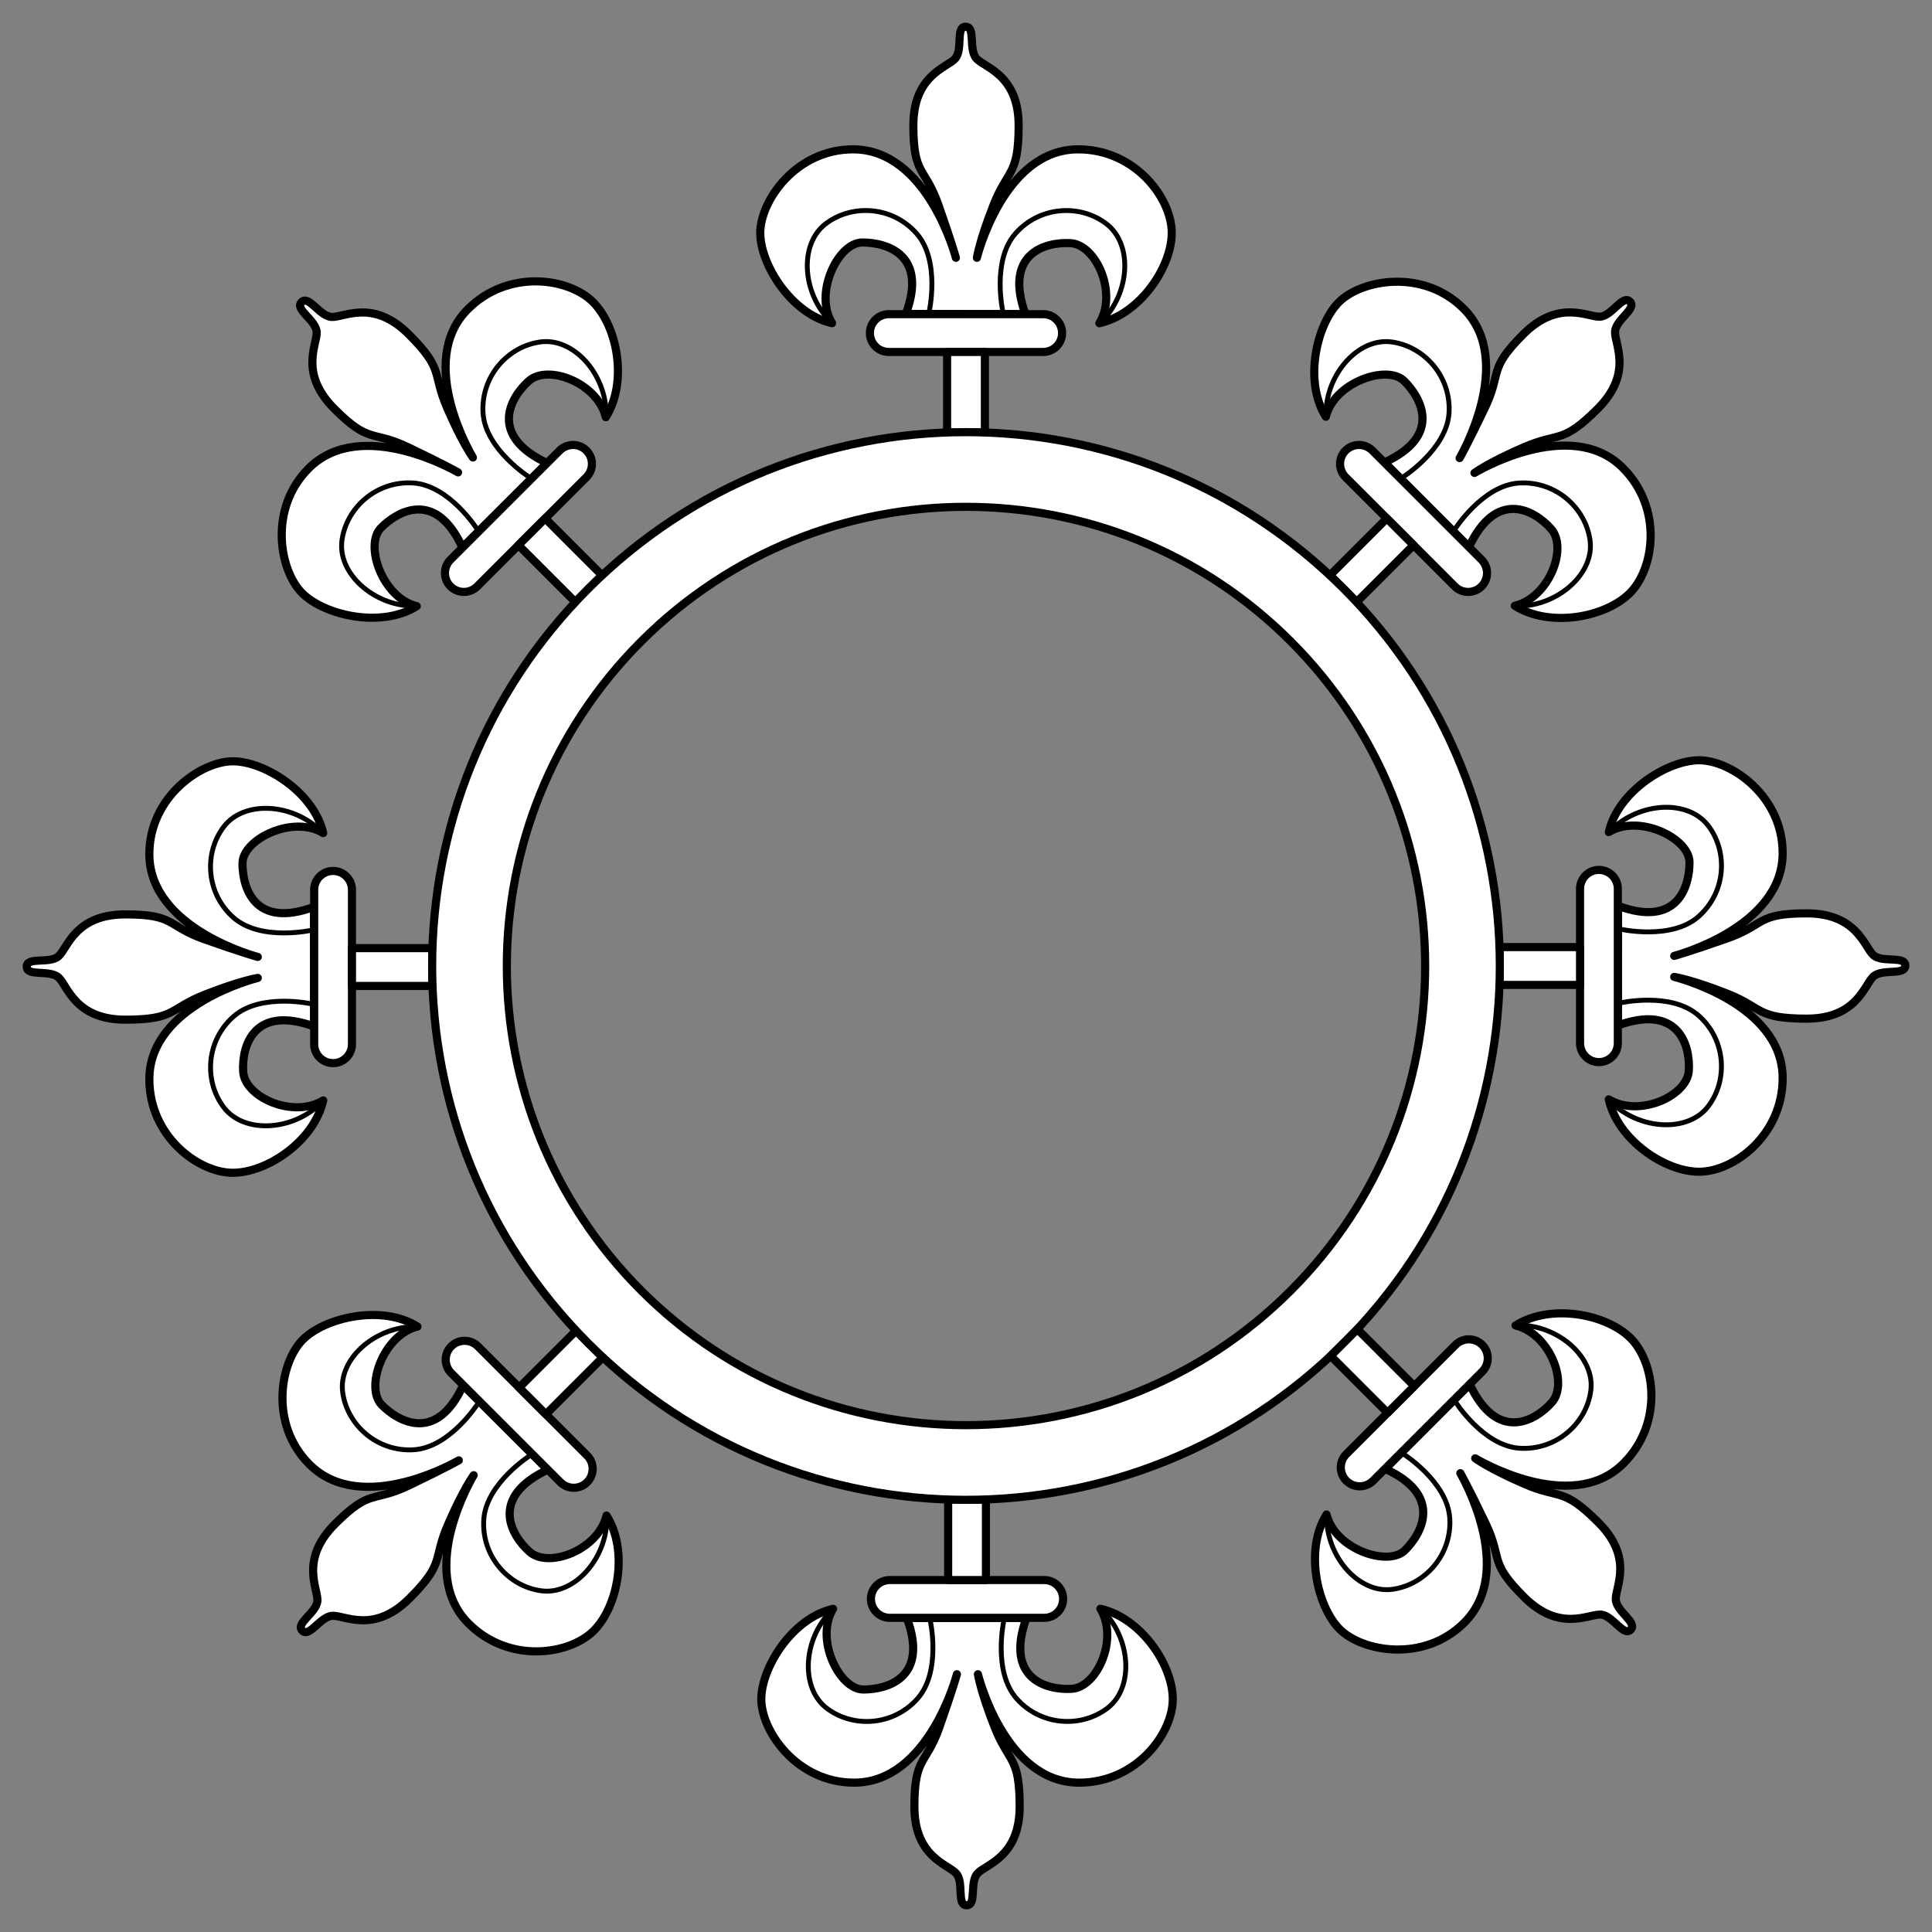 <?xml version="1.0" encoding="UTF-8" standalone="no"?>
<!DOCTYPE svg PUBLIC "-//W3C//DTD SVG 1.1//EN" "http://www.w3.org/Graphics/SVG/1.1/DTD/svg11.dtd">
<svg xmlns:xl="http://www.w3.org/1999/xlink" xmlns:dc="http://purl.org/dc/elements/1.1/" xmlns="http://www.w3.org/2000/svg" version="1.1" viewBox="33.75 60.75 297 297" width="297" height="297">
  <rect x="33.75" y="60.75" width="297" height="297" fill="#808080" stroke="none"/>
  <defs>
    <clipPath id="artboard_clip_path">
      <path d="M 33.75 60.75 L 330.75 60.75 L 330.75 346.5 L 313.875 357.75 L 33.75 357.75 Z"/>
    </clipPath>
  </defs>
  <g id="Annulet_Fleury" stroke-dasharray="none" stroke-opacity="1" fill="none" stroke="none" fill-opacity="1">
    <title>Annulet Fleury</title>
    <g id="Annulet_Fleury_Art" clip-path="url(#artboard_clip_path)">
      <title>Art</title>
      <g id="Group_163">
        <g id="Graphic_162">
          <path d="M 182.19 64.858 C 183.769 64.858 182.596 68.362 183.861 69.757 C 185.127 71.152 190.343 72.256 190.343 80.025 C 190.343 87.794 188.693 86.673 186.507 92.2 C 184.321 97.728 183.925 100.381 183.925 100.381 C 183.925 100.381 188.003 83.708 199.484 83.708 C 208.286 83.708 213.879 91.25 213.879 96.54 C 213.879 101.83 208.988 109.035 202.749 110.439 C 205.59 105.823 202.256 98.363 198.334 98.132 C 194.412 97.901 188.022 99.723 191.382 109.036 L 173.001 109.015 C 176.419 99.821 169.99 98.012 166.289 98.028 C 162.587 98.044 158.82 105.814 161.661 110.431 C 155.422 109.026 150.621 101.438 150.621 96.54 C 150.621 91.642 156.093 83.708 164.896 83.708 C 176.377 83.708 180.695 100.381 180.695 100.381 C 180.695 100.381 180.068 98.073 177.993 92.2 C 175.917 86.327 174.157 87.794 174.157 80.025 C 174.157 72.256 179.344 71.152 180.582 69.757 C 181.819 68.362 180.612 64.858 182.19 64.858 Z" fill="#FFFFFF"/>
          <path d="M 182.19 64.858 C 183.769 64.858 182.596 68.362 183.861 69.757 C 185.127 71.152 190.343 72.256 190.343 80.025 C 190.343 87.794 188.693 86.673 186.507 92.2 C 184.321 97.728 183.925 100.381 183.925 100.381 C 183.925 100.381 188.003 83.708 199.484 83.708 C 208.286 83.708 213.879 91.25 213.879 96.54 C 213.879 101.83 208.988 109.035 202.749 110.439 C 205.59 105.823 202.256 98.363 198.334 98.132 C 194.412 97.901 188.022 99.723 191.382 109.036 L 173.001 109.015 C 176.419 99.821 169.99 98.012 166.289 98.028 C 162.587 98.044 158.82 105.814 161.661 110.431 C 155.422 109.026 150.621 101.438 150.621 96.54 C 150.621 91.642 156.093 83.708 164.896 83.708 C 176.377 83.708 180.695 100.381 180.695 100.381 C 180.695 100.381 180.068 98.073 177.993 92.2 C 175.917 86.327 174.157 87.794 174.157 80.025 C 174.157 72.256 179.344 71.152 180.582 69.757 C 181.819 68.362 180.612 64.858 182.19 64.858 Z" stroke="black" stroke-linecap="round" stroke-linejoin="round" stroke-width="1.25"/>
        </g>
        <g id="Line_161">
          <path d="M 203.123 110.154 C 207.509 105.704 207.896 98.254 203.832 95.158 C 199.768 92.062 193.564 92.434 189.851 96.653 C 186.138 100.872 187.937 108.755 187.937 108.755" stroke="black" stroke-linecap="round" stroke-linejoin="round" stroke-width=".75"/>
        </g>
        <g id="Line_160">
          <path d="M 161.386 110.149 C 157 105.699 156.613 98.249 160.677 95.153 C 164.74 92.057 170.945 92.429 174.658 96.648 C 178.371 100.867 176.572 108.75 176.572 108.75" stroke="black" stroke-linecap="round" stroke-linejoin="round" stroke-width=".75"/>
        </g>
        <g id="Graphic_159">
          <path d="M 194.119 114.855 L 170.381 114.855 C 168.777 114.855 167.477 113.554 167.477 111.951 L 167.477 111.951 C 167.477 110.347 168.777 109.046 170.381 109.046 L 194.119 109.046 C 195.723 109.046 197.023 110.347 197.023 111.951 L 197.023 111.951 C 197.023 113.554 195.723 114.855 194.119 114.855 Z" fill="#FFFFFF"/>
          <path d="M 194.119 114.855 L 170.381 114.855 C 168.777 114.855 167.477 113.554 167.477 111.951 L 167.477 111.951 C 167.477 110.347 168.777 109.046 170.381 109.046 L 194.119 109.046 C 195.723 109.046 197.023 110.347 197.023 111.951 L 197.023 111.951 C 197.023 113.554 195.723 114.855 194.119 114.855 Z" stroke="black" stroke-linecap="round" stroke-linejoin="round" stroke-width="1.25"/>
        </g>
        <g id="Graphic_158">
          <rect x="179.346" y="114.855" width="5.808" height="12.374" fill="#FFFFFF"/>
          <rect x="179.346" y="114.855" width="5.808" height="12.374" stroke="black" stroke-linecap="round" stroke-linejoin="round" stroke-width="1.25"/>
        </g>
        <g id="Graphic_156">
          <path d="M 182.35 353.642 C 183.928 353.642 182.755 350.138 184.02 348.743 C 185.286 347.348 190.502 346.244 190.502 338.475 C 190.502 330.706 188.852 331.827 186.666 326.3 C 184.48 320.772 184.084 318.119 184.084 318.119 C 184.084 318.119 188.162 334.792 199.643 334.792 C 208.446 334.792 214.038 327.25 214.038 321.96 C 214.038 316.67 209.147 309.465 202.908 308.061 C 205.749 312.677 202.415 320.137 198.493 320.368 C 194.571 320.599 188.181 318.777 191.541 309.464 L 173.161 309.485 C 176.578 318.679 170.15 320.488 166.448 320.472 C 162.746 320.456 158.979 312.686 161.82 308.069 C 155.581 309.474 150.78 317.062 150.78 321.96 C 150.78 326.858 156.252 334.792 165.055 334.792 C 176.536 334.792 180.854 318.119 180.854 318.119 C 180.854 318.119 180.227 320.427 178.152 326.3 C 176.077 332.173 174.316 330.706 174.316 338.475 C 174.316 346.244 179.503 347.348 180.741 348.743 C 181.979 350.138 180.771 353.642 182.35 353.642 Z" fill="#FFFFFF"/>
          <path d="M 182.35 353.642 C 183.928 353.642 182.755 350.138 184.02 348.743 C 185.286 347.348 190.502 346.244 190.502 338.475 C 190.502 330.706 188.852 331.827 186.666 326.3 C 184.48 320.772 184.084 318.119 184.084 318.119 C 184.084 318.119 188.162 334.792 199.643 334.792 C 208.446 334.792 214.038 327.25 214.038 321.96 C 214.038 316.67 209.147 309.465 202.908 308.061 C 205.749 312.677 202.415 320.137 198.493 320.368 C 194.571 320.599 188.181 318.777 191.541 309.464 L 173.161 309.485 C 176.578 318.679 170.15 320.488 166.448 320.472 C 162.746 320.456 158.979 312.686 161.82 308.069 C 155.581 309.474 150.78 317.062 150.78 321.96 C 150.78 326.858 156.252 334.792 165.055 334.792 C 176.536 334.792 180.854 318.119 180.854 318.119 C 180.854 318.119 180.227 320.427 178.152 326.3 C 176.077 332.173 174.316 330.706 174.316 338.475 C 174.316 346.244 179.503 347.348 180.741 348.743 C 181.979 350.138 180.771 353.642 182.35 353.642 Z" stroke="black" stroke-linecap="round" stroke-linejoin="round" stroke-width="1.25"/>
        </g>
        <g id="Line_155">
          <path d="M 203.282 308.346 C 207.668 312.796 208.055 320.246 203.991 323.342 C 199.927 326.438 193.723 326.066 190.01 321.847 C 186.297 317.628 188.096 309.745 188.096 309.745" stroke="black" stroke-linecap="round" stroke-linejoin="round" stroke-width=".75"/>
        </g>
        <g id="Line_154">
          <path d="M 161.545 308.351 C 157.159 312.801 156.772 320.251 160.836 323.347 C 164.899 326.443 171.104 326.071 174.817 321.852 C 178.53 317.633 176.731 309.75 176.731 309.75" stroke="black" stroke-linecap="round" stroke-linejoin="round" stroke-width=".75"/>
        </g>
        <g id="Graphic_153">
          <path d="M 194.278 303.645 L 170.54 303.645 C 168.936 303.645 167.636 304.946 167.636 306.549 L 167.636 306.549 C 167.636 308.153 168.936 309.454 170.54 309.454 L 194.278 309.454 C 195.882 309.454 197.182 308.153 197.182 306.549 L 197.182 306.549 C 197.182 304.946 195.882 303.645 194.278 303.645 Z" fill="#FFFFFF"/>
          <path d="M 194.278 303.645 L 170.54 303.645 C 168.936 303.645 167.636 304.946 167.636 306.549 L 167.636 306.549 C 167.636 308.153 168.936 309.454 170.54 309.454 L 194.278 309.454 C 195.882 309.454 197.182 308.153 197.182 306.549 L 197.182 306.549 C 197.182 304.946 195.882 303.645 194.278 303.645 Z" stroke="black" stroke-linecap="round" stroke-linejoin="round" stroke-width="1.25"/>
        </g>
        <g id="Graphic_152">
          <rect x="179.505" y="291.272" width="5.808" height="12.374" fill="#FFFFFF"/>
          <rect x="179.505" y="291.272" width="5.808" height="12.374" stroke="black" stroke-linecap="round" stroke-linejoin="round" stroke-width="1.25"/>
        </g>
        <g id="Graphic_150">
          <path d="M 284.309 107.107 C 285.425 108.223 282.117 109.872 282.026 111.753 C 281.935 113.634 284.842 118.103 279.348 123.597 C 273.855 129.091 273.481 127.131 268.027 129.494 C 262.572 131.856 260.416 133.453 260.416 133.453 C 260.416 133.453 275.09 124.546 283.208 132.664 C 289.432 138.889 288.054 148.177 284.313 151.917 C 280.573 155.658 272.02 157.294 266.615 153.875 C 271.888 152.62 274.806 144.987 272.196 142.051 C 269.586 139.114 263.779 135.884 259.569 144.845 L 246.587 131.833 C 255.505 127.748 252.238 121.924 249.609 119.318 C 246.981 116.712 238.823 119.543 237.567 124.816 C 234.148 119.411 236.119 110.65 239.583 107.187 C 243.046 103.723 252.526 101.983 258.751 108.207 C 266.869 116.325 258.132 131.169 258.132 131.169 C 258.132 131.169 259.321 129.094 262.007 123.473 C 264.692 117.853 262.409 117.645 267.903 112.152 C 273.397 106.658 277.845 109.545 279.707 109.434 C 281.568 109.323 283.193 105.991 284.309 107.107 Z" fill="#FFFFFF"/>
          <path d="M 284.309 107.107 C 285.425 108.223 282.117 109.872 282.026 111.753 C 281.935 113.634 284.842 118.103 279.348 123.597 C 273.855 129.091 273.481 127.131 268.027 129.494 C 262.572 131.856 260.416 133.453 260.416 133.453 C 260.416 133.453 275.09 124.546 283.208 132.664 C 289.432 138.889 288.054 148.177 284.313 151.917 C 280.573 155.658 272.02 157.294 266.615 153.875 C 271.888 152.62 274.806 144.987 272.196 142.051 C 269.586 139.114 263.779 135.884 259.569 144.845 L 246.587 131.833 C 255.505 127.748 252.238 121.924 249.609 119.318 C 246.981 116.712 238.823 119.543 237.567 124.816 C 234.148 119.411 236.119 110.65 239.583 107.187 C 243.046 103.723 252.526 101.983 258.751 108.207 C 266.869 116.325 258.132 131.169 258.132 131.169 C 258.132 131.169 259.321 129.094 262.007 123.473 C 264.692 117.853 262.409 117.645 267.903 112.152 C 273.397 106.658 277.845 109.545 279.707 109.434 C 281.568 109.323 283.193 105.991 284.309 107.107 Z" stroke="black" stroke-linecap="round" stroke-linejoin="round" stroke-width="1.25"/>
        </g>
        <g id="Line_149">
          <path d="M 267.081 153.938 C 273.329 153.892 278.87 148.898 278.186 143.835 C 277.502 138.773 272.852 134.649 267.243 135.007 C 261.634 135.365 257.332 142.211 257.332 142.211" stroke="black" stroke-linecap="round" stroke-linejoin="round" stroke-width=".75"/>
        </g>
        <g id="Line_148">
          <path d="M 237.572 124.422 C 237.617 118.174 242.612 112.632 247.674 113.316 C 252.737 114.001 256.861 118.651 256.503 124.26 C 256.145 129.869 249.299 134.171 249.299 134.171" stroke="black" stroke-linecap="round" stroke-linejoin="round" stroke-width=".75"/>
        </g>
        <g id="Graphic_147">
          <path d="M 257.39 150.895 L 240.605 134.11 C 239.471 132.976 239.471 131.137 240.605 130.003 C 240.605 130.003 240.605 130.003 240.605 130.003 L 240.605 130.003 C 241.739 128.869 243.578 128.869 244.712 130.003 C 244.712 130.003 244.712 130.003 244.712 130.003 L 261.497 146.788 C 262.631 147.922 262.631 149.761 261.497 150.895 L 261.497 150.895 C 260.363 152.029 258.524 152.029 257.39 150.895 Z" fill="#FFFFFF"/>
          <path d="M 257.39 150.895 L 240.605 134.11 C 239.471 132.976 239.471 131.137 240.605 130.003 C 240.605 130.003 240.605 130.003 240.605 130.003 L 240.605 130.003 C 241.739 128.869 243.578 128.869 244.712 130.003 C 244.712 130.003 244.712 130.003 244.712 130.003 L 261.497 146.788 C 262.631 147.922 262.631 149.761 261.497 150.895 L 261.497 150.895 C 260.363 152.029 258.524 152.029 257.39 150.895 Z" stroke="black" stroke-linecap="round" stroke-linejoin="round" stroke-width="1.25"/>
        </g>
        <g id="Graphic_146">
          <path d="M 242.301 153.305 L 238.195 149.199 L 246.944 140.449 L 251.051 144.556 Z" fill="#FFFFFF"/>
          <path d="M 242.301 153.305 L 238.195 149.199 L 246.944 140.449 L 251.051 144.556 Z" stroke="black" stroke-linecap="round" stroke-linejoin="round" stroke-width="1.25"/>
        </g>
        <g id="Graphic_144">
          <path d="M 80.22 311.421 C 81.336 312.537 82.984 309.23 84.866 309.138 C 86.747 309.047 91.216 311.955 96.71 306.461 C 102.203 300.967 100.243 300.594 102.606 295.139 C 104.969 289.685 106.565 287.529 106.565 287.529 C 106.565 287.529 97.659 302.202 105.777 310.321 C 112.001 316.545 121.289 315.166 125.03 311.426 C 128.77 307.685 130.406 299.132 126.988 293.728 C 125.732 299.001 118.1 301.918 115.163 299.308 C 112.226 296.698 108.997 290.891 117.958 286.682 L 104.946 273.7 C 100.861 282.617 95.037 279.351 92.43 276.722 C 89.824 274.093 92.655 265.935 97.928 264.68 C 92.523 261.261 83.763 263.232 80.299 266.695 C 76.836 270.159 75.095 279.639 81.319 285.863 C 89.438 293.981 104.281 285.245 104.281 285.245 C 104.281 285.245 102.206 286.434 96.586 289.119 C 90.965 291.804 90.758 289.522 85.264 295.015 C 79.77 300.509 82.658 304.958 82.546 306.819 C 82.435 308.681 79.103 310.305 80.22 311.421 Z" fill="#FFFFFF"/>
          <path d="M 80.22 311.421 C 81.336 312.537 82.984 309.23 84.866 309.138 C 86.747 309.047 91.216 311.955 96.71 306.461 C 102.203 300.967 100.243 300.594 102.606 295.139 C 104.969 289.685 106.565 287.529 106.565 287.529 C 106.565 287.529 97.659 302.202 105.777 310.321 C 112.001 316.545 121.289 315.166 125.03 311.426 C 128.77 307.685 130.406 299.132 126.988 293.728 C 125.732 299.001 118.1 301.918 115.163 299.308 C 112.226 296.698 108.997 290.891 117.958 286.682 L 104.946 273.7 C 100.861 282.617 95.037 279.351 92.43 276.722 C 89.824 274.093 92.655 265.935 97.928 264.68 C 92.523 261.261 83.763 263.232 80.299 266.695 C 76.836 270.159 75.095 279.639 81.319 285.863 C 89.438 293.981 104.281 285.245 104.281 285.245 C 104.281 285.245 102.206 286.434 96.586 289.119 C 90.965 291.804 90.758 289.522 85.264 295.015 C 79.77 300.509 82.658 304.958 82.546 306.819 C 82.435 308.681 79.103 310.305 80.22 311.421 Z" stroke="black" stroke-linecap="round" stroke-linejoin="round" stroke-width="1.25"/>
        </g>
        <g id="Line_143">
          <path d="M 127.05 294.193 C 127.005 300.441 122.011 305.983 116.948 305.299 C 111.885 304.614 107.761 299.964 108.119 294.355 C 108.477 288.746 115.323 284.444 115.323 284.444" stroke="black" stroke-linecap="round" stroke-linejoin="round" stroke-width=".75"/>
        </g>
        <g id="Line_142">
          <path d="M 97.534 264.685 C 91.286 264.73 85.745 269.724 86.429 274.787 C 87.113 279.85 91.763 283.974 97.372 283.615 C 102.981 283.257 107.283 276.412 107.283 276.412" stroke="black" stroke-linecap="round" stroke-linejoin="round" stroke-width=".75"/>
        </g>
        <g id="Graphic_141">
          <path d="M 124.007 284.503 L 107.222 267.718 C 106.088 266.584 104.25 266.584 103.115 267.718 C 103.115 267.718 103.115 267.718 103.115 267.718 L 103.115 267.718 C 101.981 268.852 101.981 270.69 103.115 271.825 L 119.9 288.61 C 121.035 289.744 122.873 289.744 124.007 288.61 C 124.007 288.61 124.007 288.61 124.007 288.61 L 124.007 288.61 C 125.141 287.475 125.141 285.637 124.007 284.503 Z" fill="#FFFFFF"/>
          <path d="M 124.007 284.503 L 107.222 267.718 C 106.088 266.584 104.25 266.584 103.115 267.718 C 103.115 267.718 103.115 267.718 103.115 267.718 L 103.115 267.718 C 101.981 268.852 101.981 270.69 103.115 271.825 L 119.9 288.61 C 121.035 289.744 122.873 289.744 124.007 288.61 C 124.007 288.61 124.007 288.61 124.007 288.61 L 124.007 288.61 C 125.141 287.475 125.141 285.637 124.007 284.503 Z" stroke="black" stroke-linecap="round" stroke-linejoin="round" stroke-width="1.25"/>
        </g>
        <g id="Graphic_140">
          <path d="M 126.418 269.414 L 122.311 265.307 L 113.561 274.057 L 117.668 278.164 Z" fill="#FFFFFF"/>
          <path d="M 126.418 269.414 L 122.311 265.307 L 113.561 274.057 L 117.668 278.164 Z" stroke="black" stroke-linecap="round" stroke-linejoin="round" stroke-width="1.25"/>
        </g>
        <g id="Graphic_138">
          <path d="M 326.642 209.19 C 326.642 210.769 323.138 209.596 321.743 210.861 C 320.348 212.127 319.244 217.343 311.475 217.343 C 303.706 217.343 304.827 215.693 299.3 213.507 C 293.772 211.321 291.119 210.925 291.119 210.925 C 291.119 210.925 307.792 215.003 307.792 226.484 C 307.792 235.286 300.25 240.879 294.96 240.879 C 289.67 240.879 282.465 235.988 281.061 229.749 C 285.677 232.59 293.137 229.256 293.368 225.334 C 293.599 221.412 291.777 215.022 282.464 218.382 L 282.485 200.001 C 291.679 203.419 293.488 196.99 293.472 193.289 C 293.456 189.587 285.686 185.82 281.069 188.661 C 282.474 182.422 290.062 177.621 294.96 177.621 C 299.858 177.621 307.792 183.093 307.792 191.896 C 307.792 203.377 291.119 207.695 291.119 207.695 C 291.119 207.695 293.427 207.068 299.3 204.993 C 305.173 202.917 303.706 201.157 311.475 201.157 C 319.244 201.157 320.348 206.344 321.743 207.582 C 323.138 208.819 326.642 207.612 326.642 209.19 Z" fill="#FFFFFF"/>
          <path d="M 326.642 209.19 C 326.642 210.769 323.138 209.596 321.743 210.861 C 320.348 212.127 319.244 217.343 311.475 217.343 C 303.706 217.343 304.827 215.693 299.3 213.507 C 293.772 211.321 291.119 210.925 291.119 210.925 C 291.119 210.925 307.792 215.003 307.792 226.484 C 307.792 235.286 300.25 240.879 294.96 240.879 C 289.67 240.879 282.465 235.988 281.061 229.749 C 285.677 232.59 293.137 229.256 293.368 225.334 C 293.599 221.412 291.777 215.022 282.464 218.382 L 282.485 200.001 C 291.679 203.419 293.488 196.99 293.472 193.289 C 293.456 189.587 285.686 185.82 281.069 188.661 C 282.474 182.422 290.062 177.621 294.96 177.621 C 299.858 177.621 307.792 183.093 307.792 191.896 C 307.792 203.377 291.119 207.695 291.119 207.695 C 291.119 207.695 293.427 207.068 299.3 204.993 C 305.173 202.917 303.706 201.157 311.475 201.157 C 319.244 201.157 320.348 206.344 321.743 207.582 C 323.138 208.819 326.642 207.612 326.642 209.19 Z" stroke="black" stroke-linecap="round" stroke-linejoin="round" stroke-width="1.25"/>
        </g>
        <g id="Line_137">
          <path d="M 281.346 230.123 C 285.796 234.509 293.246 234.896 296.342 230.832 C 299.438 226.768 299.066 220.564 294.847 216.851 C 290.628 213.138 282.745 214.937 282.745 214.937" stroke="black" stroke-linecap="round" stroke-linejoin="round" stroke-width=".75"/>
        </g>
        <g id="Line_136">
          <path d="M 281.351 188.386 C 285.801 184 293.251 183.613 296.347 187.677 C 299.443 191.74 299.071 197.945 294.852 201.657 C 290.633 205.371 282.75 203.572 282.75 203.572" stroke="black" stroke-linecap="round" stroke-linejoin="round" stroke-width=".75"/>
        </g>
        <g id="Graphic_135">
          <path d="M 276.645 221.119 L 276.645 197.381 C 276.645 195.777 277.946 194.477 279.549 194.477 L 279.549 194.477 C 281.153 194.477 282.454 195.777 282.454 197.381 L 282.454 221.119 C 282.454 222.723 281.153 224.023 279.549 224.023 L 279.549 224.023 C 277.946 224.023 276.645 222.723 276.645 221.119 Z" fill="#FFFFFF"/>
          <path d="M 276.645 221.119 L 276.645 197.381 C 276.645 195.777 277.946 194.477 279.549 194.477 L 279.549 194.477 C 281.153 194.477 282.454 195.777 282.454 197.381 L 282.454 221.119 C 282.454 222.723 281.153 224.023 279.549 224.023 L 279.549 224.023 C 277.946 224.023 276.645 222.723 276.645 221.119 Z" stroke="black" stroke-linecap="round" stroke-linejoin="round" stroke-width="1.25"/>
        </g>
        <g id="Graphic_134">
          <rect x="264.272" y="206.346" width="12.374" height="5.808" fill="#FFFFFF"/>
          <rect x="264.272" y="206.346" width="12.374" height="5.808" stroke="black" stroke-linecap="round" stroke-linejoin="round" stroke-width="1.25"/>
        </g>
        <g id="Graphic_132">
          <path d="M 37.858 209.35 C 37.858 210.928 41.362 209.755 42.757 211.02 C 44.152 212.286 45.256 217.502 53.025 217.502 C 60.794 217.502 59.673 215.852 65.2 213.666 C 70.728 211.48 73.381 211.084 73.381 211.084 C 73.381 211.084 56.708 215.162 56.708 226.643 C 56.708 235.446 64.25 241.038 69.54 241.038 C 74.83 241.038 82.035 236.147 83.439 229.908 C 78.823 232.749 71.363 229.415 71.132 225.493 C 70.901 221.571 72.723 215.181 82.036 218.541 L 82.015 200.161 C 72.821 203.578 71.012 197.15 71.028 193.448 C 71.044 189.746 78.814 185.979 83.431 188.82 C 82.026 182.581 74.438 177.78 69.54 177.78 C 64.642 177.78 56.708 183.252 56.708 192.055 C 56.708 203.536 73.381 207.854 73.381 207.854 C 73.381 207.854 71.073 207.227 65.2 205.152 C 59.327 203.077 60.794 201.316 53.025 201.316 C 45.256 201.316 44.152 206.503 42.757 207.741 C 41.362 208.979 37.858 207.771 37.858 209.35 Z" fill="#FFFFFF"/>
          <path d="M 37.858 209.35 C 37.858 210.928 41.362 209.755 42.757 211.02 C 44.152 212.286 45.256 217.502 53.025 217.502 C 60.794 217.502 59.673 215.852 65.2 213.666 C 70.728 211.48 73.381 211.084 73.381 211.084 C 73.381 211.084 56.708 215.162 56.708 226.643 C 56.708 235.446 64.25 241.038 69.54 241.038 C 74.83 241.038 82.035 236.147 83.439 229.908 C 78.823 232.749 71.363 229.415 71.132 225.493 C 70.901 221.571 72.723 215.181 82.036 218.541 L 82.015 200.161 C 72.821 203.578 71.012 197.15 71.028 193.448 C 71.044 189.746 78.814 185.979 83.431 188.82 C 82.026 182.581 74.438 177.78 69.54 177.78 C 64.642 177.78 56.708 183.252 56.708 192.055 C 56.708 203.536 73.381 207.854 73.381 207.854 C 73.381 207.854 71.073 207.227 65.2 205.152 C 59.327 203.077 60.794 201.316 53.025 201.316 C 45.256 201.316 44.152 206.503 42.757 207.741 C 41.362 208.979 37.858 207.771 37.858 209.35 Z" stroke="black" stroke-linecap="round" stroke-linejoin="round" stroke-width="1.25"/>
        </g>
        <g id="Line_131">
          <path d="M 83.154 230.282 C 78.704 234.668 71.254 235.055 68.158 230.991 C 65.062 226.927 65.434 220.723 69.653 217.01 C 73.872 213.297 81.755 215.096 81.755 215.096" stroke="black" stroke-linecap="round" stroke-linejoin="round" stroke-width=".75"/>
        </g>
        <g id="Line_130">
          <path d="M 83.149 188.545 C 78.699 184.159 71.249 183.772 68.153 187.836 C 65.057 191.899 65.429 198.104 69.648 201.817 C 73.867 205.53 81.75 203.731 81.75 203.731" stroke="black" stroke-linecap="round" stroke-linejoin="round" stroke-width=".75"/>
        </g>
        <g id="Graphic_129">
          <path d="M 87.855 221.278 L 87.855 197.54 C 87.855 195.936 86.554 194.636 84.951 194.636 L 84.951 194.636 C 83.347 194.636 82.046 195.936 82.046 197.54 L 82.046 221.278 C 82.046 222.882 83.347 224.182 84.951 224.182 L 84.951 224.182 C 86.554 224.182 87.855 222.882 87.855 221.278 Z" fill="#FFFFFF"/>
          <path d="M 87.855 221.278 L 87.855 197.54 C 87.855 195.936 86.554 194.636 84.951 194.636 L 84.951 194.636 C 83.347 194.636 82.046 195.936 82.046 197.54 L 82.046 221.278 C 82.046 222.882 83.347 224.182 84.951 224.182 L 84.951 224.182 C 86.554 224.182 87.855 222.882 87.855 221.278 Z" stroke="black" stroke-linecap="round" stroke-linejoin="round" stroke-width="1.25"/>
        </g>
        <g id="Graphic_128">
          <rect x="87.855" y="206.505" width="12.374" height="5.808" fill="#FFFFFF"/>
          <rect x="87.855" y="206.505" width="12.374" height="5.808" stroke="black" stroke-linecap="round" stroke-linejoin="round" stroke-width="1.25"/>
        </g>
        <g id="Graphic_126">
          <path d="M 80.107 107.191 C 81.223 106.075 82.872 109.383 84.753 109.474 C 86.634 109.565 91.103 106.658 96.597 112.152 C 102.091 117.645 100.131 118.019 102.493 123.473 C 104.856 128.928 106.453 131.084 106.453 131.084 C 106.453 131.084 97.546 116.41 105.664 108.292 C 111.889 102.068 121.177 103.446 124.917 107.187 C 128.658 110.927 130.294 119.48 126.875 124.885 C 125.62 119.612 117.987 116.694 115.051 119.304 C 112.114 121.914 108.884 127.721 117.845 131.931 L 104.833 144.913 C 100.748 135.995 94.924 139.262 92.318 141.891 C 89.712 144.519 92.543 152.677 97.816 153.933 C 92.411 157.352 83.65 155.381 80.187 151.917 C 76.723 148.454 74.983 138.974 81.207 132.749 C 89.325 124.631 104.169 133.368 104.169 133.368 C 104.169 133.368 102.094 132.179 96.473 129.494 C 90.853 126.808 90.645 129.091 85.152 123.597 C 79.658 118.103 82.545 113.655 82.434 111.793 C 82.323 109.932 78.991 108.307 80.107 107.191 Z" fill="#FFFFFF"/>
          <path d="M 80.107 107.191 C 81.223 106.075 82.872 109.383 84.753 109.474 C 86.634 109.565 91.103 106.658 96.597 112.152 C 102.091 117.645 100.131 118.019 102.493 123.473 C 104.856 128.928 106.453 131.084 106.453 131.084 C 106.453 131.084 97.546 116.41 105.664 108.292 C 111.889 102.068 121.177 103.446 124.917 107.187 C 128.658 110.927 130.294 119.48 126.875 124.885 C 125.62 119.612 117.987 116.694 115.051 119.304 C 112.114 121.914 108.884 127.721 117.845 131.931 L 104.833 144.913 C 100.748 135.995 94.924 139.262 92.318 141.891 C 89.712 144.519 92.543 152.677 97.816 153.933 C 92.411 157.352 83.65 155.381 80.187 151.917 C 76.723 148.454 74.983 138.974 81.207 132.749 C 89.325 124.631 104.169 133.368 104.169 133.368 C 104.169 133.368 102.094 132.179 96.473 129.494 C 90.853 126.808 90.645 129.091 85.152 123.597 C 79.658 118.103 82.545 113.655 82.434 111.793 C 82.323 109.932 78.991 108.307 80.107 107.191 Z" stroke="black" stroke-linecap="round" stroke-linejoin="round" stroke-width="1.25"/>
        </g>
        <g id="Line_125">
          <path d="M 126.938 124.419 C 126.892 118.171 121.898 112.63 116.835 113.314 C 111.773 113.998 107.649 118.648 108.007 124.257 C 108.365 129.866 115.211 134.168 115.211 134.168" stroke="black" stroke-linecap="round" stroke-linejoin="round" stroke-width=".75"/>
        </g>
        <g id="Line_124">
          <path d="M 97.422 153.928 C 91.174 153.883 85.632 148.888 86.316 143.826 C 87.001 138.763 91.651 134.639 97.26 134.997 C 102.869 135.355 107.171 142.201 107.171 142.201" stroke="black" stroke-linecap="round" stroke-linejoin="round" stroke-width=".75"/>
        </g>
        <g id="Graphic_123">
          <path d="M 123.895 134.11 L 107.11 150.895 C 105.976 152.029 104.137 152.029 103.003 150.895 L 103.003 150.895 C 101.869 149.761 101.869 147.922 103.003 146.788 L 119.788 130.003 C 120.922 128.869 122.761 128.869 123.895 130.003 L 123.895 130.003 C 125.029 131.137 125.029 132.976 123.895 134.11 Z" fill="#FFFFFF"/>
          <path d="M 123.895 134.11 L 107.11 150.895 C 105.976 152.029 104.137 152.029 103.003 150.895 L 103.003 150.895 C 101.869 149.761 101.869 147.922 103.003 146.788 L 119.788 130.003 C 120.922 128.869 122.761 128.869 123.895 130.003 L 123.895 130.003 C 125.029 131.137 125.029 132.976 123.895 134.11 Z" stroke="black" stroke-linecap="round" stroke-linejoin="round" stroke-width="1.25"/>
        </g>
        <g id="Graphic_122">
          <path d="M 126.305 149.199 L 122.199 153.305 L 113.449 144.556 L 117.556 140.449 Z" fill="#FFFFFF"/>
          <path d="M 126.305 149.199 L 122.199 153.305 L 113.449 144.556 L 117.556 140.449 Z" stroke="black" stroke-linecap="round" stroke-linejoin="round" stroke-width="1.25"/>
        </g>
        <g id="Graphic_120">
          <path d="M 124.219 151.219 C 92.17 183.268 92.17 235.229 124.219 267.278 C 156.268 299.327 208.229 299.327 240.278 267.278 C 272.327 235.229 272.327 183.268 240.278 151.219 C 208.229 119.17 156.268 119.17 124.219 151.219 M 132.336 159.336 C 159.902 131.77 204.595 131.77 232.161 159.336 C 259.727 186.902 259.727 231.595 232.161 259.161 C 204.595 286.727 159.902 286.727 132.336 259.161 C 104.77 231.595 104.77 186.902 132.336 159.336" fill="#FFFFFF"/>
          <path d="M 124.219 151.219 C 92.17 183.268 92.17 235.229 124.219 267.278 C 156.268 299.327 208.229 299.327 240.278 267.278 C 272.327 235.229 272.327 183.268 240.278 151.219 C 208.229 119.17 156.268 119.17 124.219 151.219 M 132.336 159.336 C 159.902 131.77 204.595 131.77 232.161 159.336 C 259.727 186.902 259.727 231.595 232.161 259.161 C 204.595 286.727 159.902 286.727 132.336 259.161 C 104.77 231.595 104.77 186.902 132.336 159.336" stroke="black" stroke-linecap="round" stroke-linejoin="round" stroke-width="1.25"/>
        </g>
        <g id="Graphic_119">
          <path d="M 284.421 311.28 C 285.537 310.164 282.23 308.516 282.138 306.634 C 282.047 304.753 284.955 300.284 279.461 294.791 C 273.967 289.297 273.594 291.257 268.139 288.894 C 262.685 286.531 260.529 284.935 260.529 284.935 C 260.529 284.935 275.202 293.841 283.321 285.723 C 289.545 279.499 288.166 270.211 284.426 266.47 C 280.685 262.73 272.132 261.094 266.728 264.512 C 272.001 265.768 274.918 273.4 272.308 276.337 C 269.698 279.274 263.891 282.503 259.682 273.542 L 246.7 286.554 C 255.617 290.639 252.351 296.463 249.722 299.07 C 247.093 301.676 238.935 298.845 237.68 293.572 C 234.261 298.977 236.232 307.737 239.695 311.201 C 243.159 314.664 252.639 316.405 258.863 310.181 C 266.981 302.062 258.245 287.219 258.245 287.219 C 258.245 287.219 259.434 289.294 262.119 294.914 C 264.804 300.535 262.522 300.742 268.015 306.236 C 273.509 311.73 277.958 308.842 279.819 308.954 C 281.681 309.065 283.305 312.397 284.421 311.28 Z" fill="#FFFFFF"/>
          <path d="M 284.421 311.28 C 285.537 310.164 282.23 308.516 282.138 306.634 C 282.047 304.753 284.955 300.284 279.461 294.791 C 273.967 289.297 273.594 291.257 268.139 288.894 C 262.685 286.531 260.529 284.935 260.529 284.935 C 260.529 284.935 275.202 293.841 283.321 285.723 C 289.545 279.499 288.166 270.211 284.426 266.47 C 280.685 262.73 272.132 261.094 266.728 264.512 C 272.001 265.768 274.918 273.4 272.308 276.337 C 269.698 279.274 263.891 282.503 259.682 273.542 L 246.7 286.554 C 255.617 290.639 252.351 296.463 249.722 299.07 C 247.093 301.676 238.935 298.845 237.68 293.572 C 234.261 298.977 236.232 307.737 239.695 311.201 C 243.159 314.664 252.639 316.405 258.863 310.181 C 266.981 302.062 258.245 287.219 258.245 287.219 C 258.245 287.219 259.434 289.294 262.119 294.914 C 264.804 300.535 262.522 300.742 268.015 306.236 C 273.509 311.73 277.958 308.842 279.819 308.954 C 281.681 309.065 283.305 312.397 284.421 311.28 Z" stroke="black" stroke-linecap="round" stroke-linejoin="round" stroke-width="1.25"/>
        </g>
        <g id="Line_118">
          <path d="M 267.193 264.45 C 273.441 264.495 278.983 269.489 278.299 274.552 C 277.614 279.615 272.964 283.739 267.355 283.381 C 261.746 283.023 257.444 276.177 257.444 276.177" stroke="black" stroke-linecap="round" stroke-linejoin="round" stroke-width=".75"/>
        </g>
        <g id="Line_117">
          <path d="M 237.685 293.966 C 237.73 300.214 242.724 305.755 247.787 305.071 C 252.85 304.387 256.974 299.737 256.615 294.128 C 256.257 288.519 249.412 284.217 249.412 284.217" stroke="black" stroke-linecap="round" stroke-linejoin="round" stroke-width=".75"/>
        </g>
        <g id="Graphic_116">
          <path d="M 257.503 267.493 L 240.718 284.278 C 239.583 285.412 239.583 287.25 240.718 288.385 L 240.718 288.385 C 241.852 289.519 243.69 289.519 244.825 288.385 C 244.825 288.385 244.825 288.385 244.825 288.385 L 261.61 271.6 C 262.744 270.465 262.744 268.627 261.61 267.493 L 261.61 267.493 C 260.475 266.358 258.637 266.358 257.503 267.493 Z" fill="#FFFFFF"/>
          <path d="M 257.503 267.493 L 240.718 284.278 C 239.583 285.412 239.583 287.25 240.718 288.385 L 240.718 288.385 C 241.852 289.519 243.69 289.519 244.825 288.385 C 244.825 288.385 244.825 288.385 244.825 288.385 L 261.61 271.6 C 262.744 270.465 262.744 268.627 261.61 267.493 L 261.61 267.493 C 260.475 266.358 258.637 266.358 257.503 267.493 Z" stroke="black" stroke-linecap="round" stroke-linejoin="round" stroke-width="1.25"/>
        </g>
        <g id="Graphic_115">
          <path d="M 242.414 265.082 L 238.307 269.189 L 247.057 277.939 L 251.164 273.832 Z" fill="#FFFFFF"/>
          <path d="M 242.414 265.082 L 238.307 269.189 L 247.057 277.939 L 251.164 273.832 Z" stroke="black" stroke-linecap="round" stroke-linejoin="round" stroke-width="1.25"/>
        </g>
      </g>
    </g>
  </g>
</svg>
